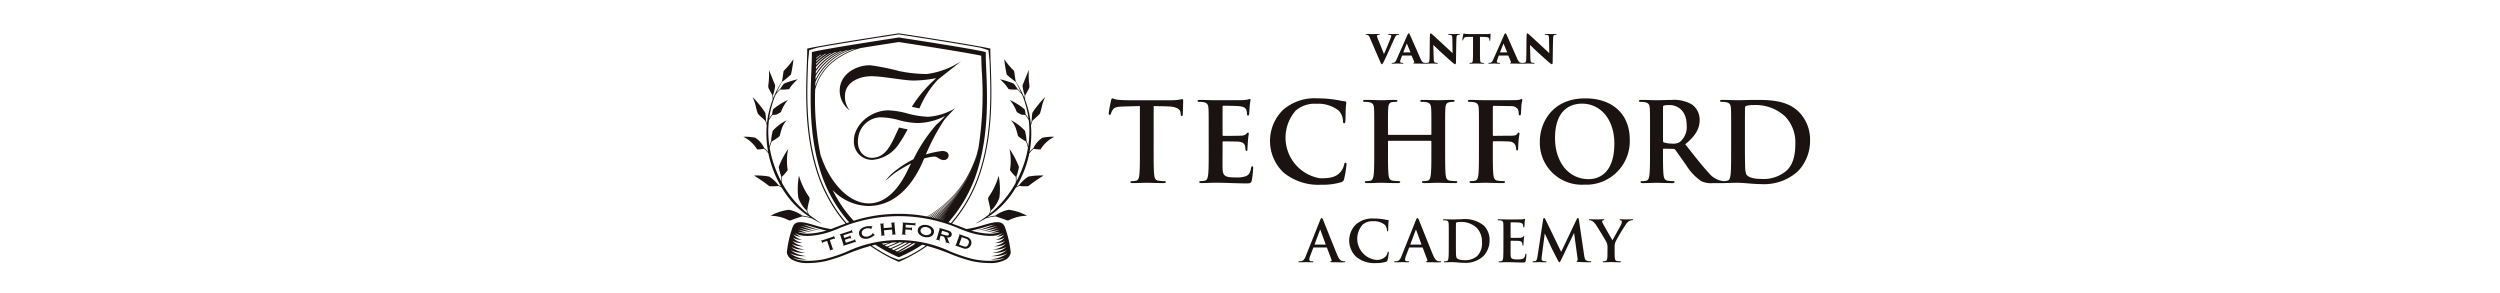 <svg xmlns="http://www.w3.org/2000/svg" xmlns:xlink="http://www.w3.org/1999/xlink" width="375" height="44" viewBox="0 0 375 44"><defs><clipPath id="a"><rect width="375" height="44" transform="translate(864 8038)" fill="#fff" opacity="0.8"/></clipPath></defs><g transform="translate(-864 -8038)" clip-path="url(#a)"><g transform="translate(975.51 8043)"><path d="M383.886,214.073c-.148.294-.309.581-.475.866.045-.028.091-.056.137-.081.085-.046.174-.084.263-.121a5.078,5.078,0,0,1,1.393-1.292,10.135,10.135,0,0,1,2.283-.158,24.448,24.448,0,0,0-2.3,1.587,5.792,5.792,0,0,1-1.358-.028c-.079.03-.159.06-.236.1a2.309,2.309,0,0,0-.281.164,14.863,14.863,0,0,1-1.124,1.628,12.731,12.731,0,0,1-2.258,2.2c-.294.225-.6.431-.911.63a6.265,6.265,0,0,1,.651-.171q.247-.052.5-.091l.086-.013a4.784,4.784,0,0,1,2-.869,7.684,7.684,0,0,1,2.741.9,6.017,6.017,0,0,0-2.654.636c-.223.086-.272.1-.458.016s-.99-.362-1.622-.56l-.075.009q-.247.031-.493.075a6.378,6.378,0,0,0-.907.225c-.053.033-.1.067-.157.1-.227.131-.461.251-.69.376s-.472.226-.709.335l.663-.413c.215-.147.433-.287.643-.439q.358-.253.7-.522a3.3,3.3,0,0,0,.222-.5c.018-.052.031-.105.048-.158a15.45,15.45,0,0,0-.342-1.608.571.571,0,0,1,.093-.434,10.422,10.422,0,0,0,1.485-3.149,10.965,10.965,0,0,1,.111,3.267,4.8,4.8,0,0,1-1.265,1.973c-.016.046-.029.094-.046.139-.046.117-.1.233-.155.346.125-.1.252-.2.373-.3A15.443,15.443,0,0,0,381.9,216.5a14.821,14.821,0,0,0,1.405-2.141,4.723,4.723,0,0,0,0-.893,6.2,6.2,0,0,1-.869-.994,8.548,8.548,0,0,0-.073-3.176,12.751,12.751,0,0,1,1.418,2.69,7.8,7.8,0,0,1-.378,1.447,5.2,5.2,0,0,1-.007.761,18.133,18.133,0,0,0,1.3-3.164,15.841,15.841,0,0,0,.442-1.9,5.293,5.293,0,0,0-.3-.961,5.887,5.887,0,0,1-1.208-.818c-.017-.139-.213-.837-.3-1.1a3.618,3.618,0,0,0-.748-1.264,7.386,7.386,0,0,1,2.092,1.573,7.325,7.325,0,0,1,.25,1.526,5.314,5.314,0,0,1,.25.819,14.434,14.434,0,0,0,.081-3.9,3.487,3.487,0,0,0-.552-.818,3.4,3.4,0,0,1-.517-.031,3.946,3.946,0,0,1-.729-.392,5.971,5.971,0,0,0-1.04-1.807,9.481,9.481,0,0,1,2.218,1.4,3.838,3.838,0,0,1,.141.732,3.779,3.779,0,0,1,.448.674,14.468,14.468,0,0,0-.689-2.864q-.132-.374-.285-.74a5.632,5.632,0,0,0-.709-.78,5.483,5.483,0,0,1-1.317-.055,6.269,6.269,0,0,0-1.293-1.479,12.5,12.5,0,0,1,2.067.659,7.727,7.727,0,0,1,.565.78,6.109,6.109,0,0,1,.551.567,17.58,17.58,0,0,0-.818-1.616,12.914,12.914,0,0,1-1.347-1.1,19.775,19.775,0,0,1-.373-2.3,11.526,11.526,0,0,0,1.448,1.732c.1.215.157,1.191.306,1.658a14.054,14.054,0,0,1,1.29,2.474c0-.163.017-.333.028-.451a6.743,6.743,0,0,1-.319-1.311.78.78,0,0,1,.121-.5c.056-.13.807-2,.807-2a12.338,12.338,0,0,0,.1,2.385.838.838,0,0,1-.084.427c-.045.105-.408.754-.543,1a4.8,4.8,0,0,0-.024.674,14.151,14.151,0,0,1,.778,2.959c.032.223.057.447.079.671q.054-.247.129-.49a1.709,1.709,0,0,1,.006-.2,8.33,8.33,0,0,1,.1-.994,15.725,15.725,0,0,1,1.93-2.373,6.413,6.413,0,0,0-.483,1.318,10.127,10.127,0,0,1-.306,1.148c-.121.232-1.058,1-1.132,1.125-.01.018-.02.031-.029.044a6.211,6.211,0,0,0-.192.633,14.926,14.926,0,0,1-.213,4,3.041,3.041,0,0,1,.29-.344,2.571,2.571,0,0,1,.3-.257,3.683,3.683,0,0,1,1.351-1.549,7.613,7.613,0,0,1,1.773-.139,5.078,5.078,0,0,0-2.07,1.9,5.571,5.571,0,0,1-1.021-.1,2.48,2.48,0,0,0-.257.213,3.771,3.771,0,0,0-.406.48c-.08.393-.171.784-.282,1.17A16.223,16.223,0,0,1,383.886,214.073Zm-30.893,5.6q-.357-.253-.7-.522a3.3,3.3,0,0,1-.222-.5c-.018-.052-.031-.105-.047-.158a15.281,15.281,0,0,1,.342-1.608.572.572,0,0,0-.093-.434,10.428,10.428,0,0,1-1.485-3.149,10.986,10.986,0,0,0-.111,3.267,4.811,4.811,0,0,0,1.265,1.973c.016.046.029.094.047.139.046.117.1.233.155.346-.125-.1-.252-.2-.373-.3a15.427,15.427,0,0,1-2.138-2.222,14.8,14.8,0,0,1-1.406-2.141,4.723,4.723,0,0,1,0-.893,6.2,6.2,0,0,0,.87-.994,8.548,8.548,0,0,1,.073-3.176,12.736,12.736,0,0,0-1.418,2.69,7.781,7.781,0,0,0,.378,1.447,5.165,5.165,0,0,0,.007.761,18.111,18.111,0,0,1-1.3-3.164,15.84,15.84,0,0,1-.441-1.9,5.24,5.24,0,0,1,.3-.961,5.882,5.882,0,0,0,1.208-.818c.017-.139.213-.837.3-1.1a3.614,3.614,0,0,1,.748-1.264,7.384,7.384,0,0,0-2.092,1.573,7.321,7.321,0,0,0-.25,1.526,5.31,5.31,0,0,0-.25.819,14.437,14.437,0,0,1-.081-3.9,3.5,3.5,0,0,1,.552-.818,3.4,3.4,0,0,0,.517-.031,3.956,3.956,0,0,0,.729-.392,5.971,5.971,0,0,1,1.04-1.807,9.491,9.491,0,0,0-2.218,1.4,3.865,3.865,0,0,0-.141.732,3.826,3.826,0,0,0-.448.674A14.49,14.49,0,0,1,347,201.9q.132-.374.285-.74a5.61,5.61,0,0,1,.709-.78,5.482,5.482,0,0,0,1.317-.055,6.275,6.275,0,0,1,1.293-1.479,12.488,12.488,0,0,0-2.066.659,7.726,7.726,0,0,0-.565.78,6.044,6.044,0,0,0-.551.567,17.611,17.611,0,0,1,.818-1.616,12.962,12.962,0,0,0,1.347-1.1,19.875,19.875,0,0,0,.373-2.3,11.549,11.549,0,0,1-1.448,1.732c-.1.215-.157,1.191-.306,1.658a14.068,14.068,0,0,0-1.29,2.474c0-.163-.017-.332-.028-.451a6.756,6.756,0,0,0,.319-1.311.779.779,0,0,0-.121-.5c-.056-.13-.807-2-.807-2a12.336,12.336,0,0,1-.1,2.385.841.841,0,0,0,.083.427c.045.105.408.755.543,1a4.84,4.84,0,0,1,.024.673,14.136,14.136,0,0,0-.778,2.959c-.032.223-.057.447-.079.671-.036-.165-.079-.328-.129-.49a1.788,1.788,0,0,0-.007-.2,8.205,8.205,0,0,0-.1-.994,15.71,15.71,0,0,0-1.93-2.373,6.413,6.413,0,0,1,.483,1.318,10.121,10.121,0,0,0,.307,1.148c.121.232,1.058,1,1.132,1.125a.457.457,0,0,0,.029.044,6.274,6.274,0,0,1,.192.633,14.913,14.913,0,0,0,.213,4,3.073,3.073,0,0,0-.29-.344,2.6,2.6,0,0,0-.3-.257,3.683,3.683,0,0,0-1.351-1.549,7.615,7.615,0,0,0-1.773-.139,5.081,5.081,0,0,1,2.07,1.9,5.573,5.573,0,0,0,1.021-.1,2.47,2.47,0,0,1,.256.213,3.774,3.774,0,0,1,.406.48c.08.393.17.784.282,1.17a16.229,16.229,0,0,0,1.153,2.937c.148.294.309.581.475.866-.045-.028-.091-.056-.137-.081-.085-.046-.174-.084-.263-.121a5.082,5.082,0,0,0-1.393-1.292,10.135,10.135,0,0,0-2.283-.158,24.489,24.489,0,0,1,2.3,1.587,5.79,5.79,0,0,0,1.358-.028c.08.03.159.06.236.1a2.292,2.292,0,0,1,.281.164,14.855,14.855,0,0,0,1.124,1.628,12.741,12.741,0,0,0,2.258,2.2c.293.225.6.431.911.63a6.286,6.286,0,0,0-.651-.171q-.247-.052-.5-.091l-.086-.013a4.783,4.783,0,0,0-2-.869,7.684,7.684,0,0,0-2.741.9,6.015,6.015,0,0,1,2.654.636c.223.086.272.1.458.016s.99-.362,1.622-.56l.075.009q.248.031.493.075a6.374,6.374,0,0,1,.907.225c.053.033.1.067.157.1.227.131.461.251.69.376s.472.226.709.335l-.664-.413C353.421,219.968,353.2,219.827,352.993,219.675Zm14.72-16.7c.366.084.749.169,1.145.24a14.449,14.449,0,0,1,2.721-4.259c.149-.149,3.518-2.792,3.518-2.792s-.878.532-1.72.928a12,12,0,0,1-3.438.97,21.3,21.3,0,0,1-4.061-.425,34.3,34.3,0,0,0-4.43-.891c-2.115,0-4.554,1.33-4.554,3.836a3.715,3.715,0,0,0,1.522,2.958,3.209,3.209,0,0,1-.73-2.166c0-2.161,2.251-2.982,3.972-2.982,1.633,0,4.595.6,6.227.65a18.52,18.52,0,0,0,3.5-.362A19.109,19.109,0,0,0,367.712,202.979Zm14.839,21.842a.165.165,0,0,1,0,.05,1.53,1.53,0,0,1-.714,1.013,4.781,4.781,0,0,1-2.5.539,12.409,12.409,0,0,1-2.661-.306,24.127,24.127,0,0,1-3.267-1.1,30.256,30.256,0,0,0-3.385-1.161,23.622,23.622,0,0,1-4.216,2.365l-.047.019-.047-.019a23.625,23.625,0,0,1-4.216-2.365,30.283,30.283,0,0,0-3.385,1.161,24.133,24.133,0,0,1-3.267,1.1,12.411,12.411,0,0,1-2.661.306,4.78,4.78,0,0,1-2.5-.539,1.53,1.53,0,0,1-.714-1.013.177.177,0,0,1,0-.05,15.871,15.871,0,0,1,.876-3.823.156.156,0,0,1,.019-.033c.417-1.048,1.714-.671,3.213-.232a16.6,16.6,0,0,0,2.5.589l.012,0c.239-.089.486-.184.74-.282.455-.175.934-.359,1.44-.54a22.379,22.379,0,0,1-4.513-8.439c-1.648-5.58-1.437-11.411-1.3-15.269.034-.95.064-1.77.064-2.469v-.067l.065-.015c2.249-.534,13.53-2.256,13.644-2.273l.026,0h0l.026,0c.113.017,11.395,1.739,13.644,2.273l.065.015v.067c0,.7.03,1.519.064,2.469.139,3.858.35,9.689-1.3,15.269a22.375,22.375,0,0,1-4.513,8.439c.506.182.984.365,1.44.54.255.1.5.193.74.282l.012,0a16.621,16.621,0,0,0,2.5-.589c1.5-.44,2.795-.816,3.213.231a.154.154,0,0,1,.019.034A15.869,15.869,0,0,1,382.552,224.821Zm-5.932-3.272c1.592.475,3.474.662,4.3.19l-.413.066a5.377,5.377,0,0,1-.99.059,5.271,5.271,0,0,0,.938-.263l.455-.178h0l-.091.019-.659.138a7.383,7.383,0,0,1-1.338.173,7.307,7.307,0,0,0,1.281-.376l.626-.238.023-.009-.108.025-.831.2c-.278.064-.556.125-.836.178a5.829,5.829,0,0,1-.847.111,5.792,5.792,0,0,0,.821-.213c.269-.087.536-.182.8-.278l.8-.3.041-.015-.125.031-1,.253c-.335.083-.67.164-1.007.238a7.442,7.442,0,0,1-1.021.169,7.368,7.368,0,0,0,.993-.27c.326-.107.65-.222.974-.338l.716-.261a13.326,13.326,0,0,0-1.581.4C377.946,221.23,377.294,221.416,376.619,221.549Zm-18.667-1.117c.12-.042.239-.085.362-.127a21.128,21.128,0,0,1-4.516-8.354c-1.535-5.315-1.3-10.837-1.149-14.49.04-.938.074-1.749.074-2.418v-.266l.259-.061c2.141-.508,12.285-2.052,12.716-2.118l.065-.009.065.009c.431.066,10.575,1.609,12.716,2.118l.259.061v.266c0,.669.034,1.479.074,2.418.154,3.653.385,9.175-1.149,14.49a21.127,21.127,0,0,1-4.516,8.354l.362.127a22.165,22.165,0,0,0,4.531-8.424c1.64-5.554,1.43-11.368,1.291-15.216-.008-.222-.016-.436-.023-.644l-.166-1.665-1.18-.36c-3.738-.693-12.161-1.979-12.248-1.993l-.014,0h0l-.014,0c-.087.014-8.51,1.3-12.248,1.993l-1.18.36-.166,1.665c-.007.208-.015.422-.023.644-.139,3.847-.349,9.662,1.291,15.216A22.169,22.169,0,0,0,357.953,220.432Zm14.955-1.223c-.235.257-.482.512-.734.765l.033.01C372.449,219.725,372.686,219.466,372.908,219.209Zm-.505.834.017.005c.119-.135.238-.27.352-.4C372.654,219.776,372.527,219.91,372.4,220.043Zm.385-.952c-.264.277-.545.549-.831.82l.032.009C372.264,219.646,372.533,219.37,372.787,219.091Zm.511-.784q-.723.785-1.565,1.541l.053.015C372.326,219.352,372.833,218.833,373.3,218.307Zm-.058-8a.707.707,0,0,1-.711.669c-.669,0-.922-.528-1.471-.528a7.994,7.994,0,0,0-1.5.287c-.031.072-.061.143-.091.216-1.628,3.913-4.383,6.936-8.339,6.91a7.611,7.611,0,0,1-5.289-2.388,19.015,19.015,0,0,0,3.15,4.607,22.036,22.036,0,0,1,6.773-1.038,22.272,22.272,0,0,1,4.277.4,18.43,18.43,0,0,0,2.352-1.689A15.917,15.917,0,0,0,377.7,209.2a51.4,51.4,0,0,0,.5-11.711c-.035-.824-.065-1.551-.073-2.176-2.589-.556-12.266-2.034-12.368-2.049-.053.008-2.771.423-5.708.9a11.246,11.246,0,0,0-4.372,2.264,7.8,7.8,0,0,0-2.46,3.96,41.268,41.268,0,0,0,.806,9.835,21.138,21.138,0,0,0,.825,2.026c1.937,3.8,4.44,5.22,6.4,5.22,3.873,0,5.77-4.919,6.18-5.663l.183-.332c-.1.046-.2.093-.3.141a22.064,22.064,0,0,0-2.122,1.281c-.334.226-1.315,1.083-1.466,1.219a7.726,7.726,0,0,1,1.229-1.316,17.168,17.168,0,0,1,2.867-1.889l.137-.064a23.45,23.45,0,0,1,3.45-5.2,14.34,14.34,0,0,0,1.314-1.3,9.234,9.234,0,0,1-4.108,1.067,11.847,11.847,0,0,1-2.689-.391,10.465,10.465,0,0,0-3.059-.463,3.5,3.5,0,0,0-3.137,2.729c-.459,2.03.623,3.4,2.091,3.341,1.708-.074,2.535-1.43,3.408-3.323.194-.424.383-.827.57-1.217.405.094.836.189,1.289.262a19.794,19.794,0,0,1-1.265,2.128,5.334,5.334,0,0,1-3.941,2.454,2.718,2.718,0,0,1-2.858-2.79c-.045-2.46,2.524-4.634,5.2-4.634a12.6,12.6,0,0,1,2.8.461,13.786,13.786,0,0,0,3.135.507,9.092,9.092,0,0,0,4.022-1.265c-.325.353-1.256,1.277-1.674,1.85a31.33,31.33,0,0,0-2.682,5.059,15.565,15.565,0,0,1,2.426-.517C372.621,209.6,373.24,209.717,373.24,210.311Zm-19.852-14.682c0,.046,0,.089,0,.136a8.068,8.068,0,0,1,.8-.608l-.182.035C353.785,195.332,353.58,195.477,353.388,195.629Zm.083-.331-.077.016c0,.014,0,.03,0,.044C353.42,195.337,353.444,195.317,353.471,195.3Zm-.094.747c0,.062,0,.124-.006.188a8.2,8.2,0,0,1,1.534-1.209l-.205.037A8.1,8.1,0,0,0,353.378,196.044Zm-.015.45c0,.077-.006.155-.009.234a8.336,8.336,0,0,1,2.3-1.838l-.174.03A8.627,8.627,0,0,0,353.362,196.494Zm-.02.512q-.008.177-.015.361a8.619,8.619,0,0,1,3.176-2.623l-.319.055A8.394,8.394,0,0,0,353.342,197.006Zm-.027.65c-.006.136-.011.272-.017.412a8.712,8.712,0,0,1,4.018-3.461l-.31.052A8.611,8.611,0,0,0,353.315,197.656Zm-.029.718c-.007.178-.014.356-.021.54a8.875,8.875,0,0,1,4.969-4.459l-.381.063A8.722,8.722,0,0,0,353.286,198.374Zm-.032.88q-.012.35-.021.711a7.918,7.918,0,0,1,2.381-3.62,10.954,10.954,0,0,1,3.705-2.067l-.494.081A8.888,8.888,0,0,0,353.254,199.254Zm16.869,20.212.194.04a18.866,18.866,0,0,0,2.185-1.649,16.67,16.67,0,0,0,4.431-6.1,15.185,15.185,0,0,0,.575-1.6q.033-.149.064-.3a14.967,14.967,0,0,1-.639,1.9,16.372,16.372,0,0,1-4.505,6.049A18.409,18.409,0,0,1,370.123,219.466Zm.3.061.145.03a17.3,17.3,0,0,0,6.186-7.2,16.88,16.88,0,0,1-4.2,5.555A18.867,18.867,0,0,1,370.42,219.527Zm.271.058.146.035a19.113,19.113,0,0,0,4.859-5.187A18.58,18.58,0,0,1,370.691,219.585Zm.279.066.123.029a20.147,20.147,0,0,0,3.91-4.048A19.5,19.5,0,0,1,370.97,219.652Zm.268.064.1.026a21.389,21.389,0,0,0,3.034-3.1A20.54,20.54,0,0,1,371.238,219.716Zm.251.066.078.021a22.707,22.707,0,0,0,2.252-2.3A21.7,21.7,0,0,1,371.489,219.783Zm-19.479,2.082a5.381,5.381,0,0,1-.99-.059l-.41-.066c.824.47,2.7.284,4.3-.191-.675-.132-1.327-.318-1.92-.492a13.4,13.4,0,0,0-1.588-.4l.723.263c.324.116.648.231.974.338a7.365,7.365,0,0,0,.993.27,7.442,7.442,0,0,1-1.021-.169c-.337-.073-.673-.155-1.007-.238l-1-.253-.125-.031.041.015.8.3c.266.1.533.191.8.278a5.793,5.793,0,0,0,.821.213,5.829,5.829,0,0,1-.847-.111c-.28-.053-.559-.115-.836-.178l-.831-.2-.108-.025.023.009.626.238a7.306,7.306,0,0,0,1.281.376,7.385,7.385,0,0,1-1.338-.173l-.659-.138-.091-.019h0l.455.178A5.267,5.267,0,0,0,352.01,221.864Zm17.8,1.935c-.176-.044-.353-.086-.535-.125a22.591,22.591,0,0,1-3.367,1.822l-.078.028-.07.028h0l-.07-.028-.078-.028a22.576,22.576,0,0,1-3.367-1.822c-.181.039-.359.081-.535.124a22.853,22.853,0,0,0,2.748,1.642c.687.3,1.3.5,1.3.5s.616-.2,1.3-.5A22.916,22.916,0,0,0,369.813,223.8Zm-2.131-.385q-.159-.018-.321-.033c-.694.413-1.419.807-2.184,1.171.108.051.215.1.325.154C366.266,224.3,366.989,223.867,367.682,223.414ZM365.7,224.8l.067.029.133-.059c.7-.314,1.358-.652,1.982-1.009.127-.089.249-.18.372-.27-.1-.015-.2-.03-.307-.043C367.23,223.919,366.485,224.374,365.7,224.8Zm1.4-1.438c-.137-.011-.277-.019-.418-.026-.649.341-1.322.667-2.032.966.115.058.234.114.351.17C365.736,224.123,366.431,223.749,367.1,223.359Zm-.7-.041c-.178-.006-.361-.009-.546-.01-.555.252-1.126.494-1.723.715.117.063.235.126.355.187C365.151,223.933,365.786,223.633,366.4,223.318Zm-.872-.008q-.4,0-.776.026c-.371.14-.747.275-1.136.4.119.068.238.137.359.2C364.511,223.745,365.025,223.532,365.527,223.31Zm-1.2.056c-.39.032-.764.077-1.126.132l.274.161C363.771,223.566,364.053,223.467,364.332,223.366Zm17.714,1.568q-.084.045-.168.085a3.906,3.906,0,0,1-.731.243,4.711,4.711,0,0,1-1.491.1,4.6,4.6,0,0,0,1.413-.342,3.612,3.612,0,0,0,.624-.334,1.994,1.994,0,0,0,.272-.221c-.043.024-.086.047-.129.069a3.393,3.393,0,0,1-.674.237,4.33,4.33,0,0,1-1.376.1,4.2,4.2,0,0,0,1.295-.344,3.066,3.066,0,0,0,.562-.324,1.9,1.9,0,0,0,.249-.218,2.963,2.963,0,0,1-.713.29,3.913,3.913,0,0,1-1.262.108,3.784,3.784,0,0,0,1.175-.345,2.376,2.376,0,0,0,.711-.513,2.614,2.614,0,0,1-.608.258,3.479,3.479,0,0,1-1.149.113,3.361,3.361,0,0,0,1.055-.347,2.168,2.168,0,0,0,.614-.483,2.294,2.294,0,0,1-.5.224,3.036,3.036,0,0,1-1.036.119,2.913,2.913,0,0,0,.933-.35,2,2,0,0,0,.526-.464,2.042,2.042,0,0,1-.406.2,2.565,2.565,0,0,1-.924.128,2.435,2.435,0,0,0,.809-.353,1.906,1.906,0,0,0,.439-.444,1.791,1.791,0,0,1-1.118.31,1.911,1.911,0,0,0,.68-.357,1.751,1.751,0,0,0,.215-.232,1.244,1.244,0,0,1-.149.123c-1.1.741-3.8.246-5.368-.342-.24-.09-.487-.185-.742-.283a23.011,23.011,0,0,0-18.615,0c-.255.1-.5.193-.742.283-1.569.588-4.272,1.084-5.369.342a1.278,1.278,0,0,1-.149-.123,1.747,1.747,0,0,0,.215.232,1.91,1.91,0,0,0,.681.357,1.791,1.791,0,0,1-1.118-.31,1.906,1.906,0,0,0,.439.444,2.436,2.436,0,0,0,.809.353,2.564,2.564,0,0,1-.924-.128,2.039,2.039,0,0,1-.406-.2,2,2,0,0,0,.526.464,2.914,2.914,0,0,0,.933.35,3.036,3.036,0,0,1-1.036-.119,2.3,2.3,0,0,1-.5-.224,2.168,2.168,0,0,0,.614.483,3.361,3.361,0,0,0,1.055.347,3.479,3.479,0,0,1-1.149-.113,2.622,2.622,0,0,1-.608-.258,2.382,2.382,0,0,0,.711.513,3.785,3.785,0,0,0,1.175.345,3.913,3.913,0,0,1-1.262-.108,2.957,2.957,0,0,1-.713-.29,1.9,1.9,0,0,0,.248.218,3.077,3.077,0,0,0,.562.324,4.2,4.2,0,0,0,1.295.344,4.33,4.33,0,0,1-1.376-.1,3.392,3.392,0,0,1-.674-.237c-.043-.021-.086-.045-.129-.069a1.994,1.994,0,0,0,.272.221,3.612,3.612,0,0,0,.624.334,4.6,4.6,0,0,0,1.413.342,4.711,4.711,0,0,1-1.491-.1,3.906,3.906,0,0,1-.731-.243q-.085-.04-.168-.085a2.044,2.044,0,0,0,.3.231,4.1,4.1,0,0,0,.684.345,4.978,4.978,0,0,0,1.532.342,5.106,5.106,0,0,1-1.606-.1,4.738,4.738,0,0,1-.525-.154l0,0c1.113.72,3.539.506,4.9.187a23.941,23.941,0,0,0,3.222-1.087,18.294,18.294,0,0,1,15.542,0,23.927,23.927,0,0,0,3.222,1.087c1.358.32,3.784.533,4.9-.187l0,0a4.742,4.742,0,0,1-.525.154,5.106,5.106,0,0,1-1.606.1,4.978,4.978,0,0,0,1.532-.342,4.112,4.112,0,0,0,.685-.345A2.054,2.054,0,0,0,382.046,224.935Zm-26.623-1.976.594-.2a.086.086,0,0,1,.12.047l.065-.021-.151-.454-.065.022c.02.058-.024.094-.068.109l-1.6.531a.086.086,0,0,1-.119-.047l-.065.021.151.454.065-.022a.086.086,0,0,1,.068-.109l.594-.2.429,1.29a.063.063,0,0,1-.045.08l.019.058.554-.184-.02-.058c-.047.015-.086.007-.1-.032Zm3.283-1.522-.065.021c.015.045-.011.09-.111.123l-1.643.539.019.059a.062.062,0,0,1,.084.037l.484,1.473a.062.062,0,0,1-.045.08l.019.059,1.679-.551c.072-.024.125-.034.146.031l.065-.021-.149-.454-.065.021c.017.052-.023.1-.1.125l-1.2.395-.147-.448.706-.232c.094-.031.158-.03.19.067l.065-.021-.166-.506-.065.021c.032.1-.021.129-.115.16l-.706.232-.132-.4,1.167-.383c.1-.033.146-.019.16.027l.065-.021Zm3.123.469-.045.039a.08.08,0,0,1,.024.037c.029.123-.361.367-.671.441-.417.1-.826-.031-.917-.413s.215-.683.632-.783c.244-.058.65-.036.7.059a.219.219,0,0,1,.018.041l.042.015.192-.471-.065-.026c-.008.016-.019.05-.042.056s-.121-.017-.281-.021a2.465,2.465,0,0,0-.629.062c-.623.148-1.107.587-.967,1.175s.77.761,1.394.612a2.666,2.666,0,0,0,.882-.487c.015,0,.027,0,.041-.006l.023-.034Zm1.68-.731-.051-.578a.063.063,0,0,1,.063-.067l-.005-.061-.571.051.005.061a.064.064,0,0,1,.077.055l.136,1.543c0,.041-.029.064-.067.067l.005.061.57-.051-.005-.061a.063.063,0,0,1-.073-.055l-.056-.639,1.217-.108.056.639c0,.041-.029.064-.078.069l.005.061.582-.052-.005-.061a.062.062,0,0,1-.073-.055l-.136-1.543a.063.063,0,0,1,.063-.067l-.006-.061-.582.052.005.061c.049,0,.085.013.089.054l.051.578Zm4.757-.807-.068,0c0,.048-.043.079-.149.073l-1.756-.109,0,.061c.064,0,.1.027.094.068l-.1,1.547c0,.041-.038.059-.1.055l0,.061.643.04,0-.061c-.064,0-.112-.028-.11-.068l.041-.661.742.046c.1.006.158.03.151.133l.068,0,.031-.491-.068,0c0,.061-.065.071-.163.065l-.742-.046.026-.423,1.226.076c.106.007.142.036.139.084l.068,0Zm1.73.347c-.544-.1-1.259.063-1.374.677s.491,1.025,1.035,1.128,1.259-.063,1.374-.677S370.541,220.816,370,220.714Zm-.058.309c.38.071.754.363.683.742s-.526.516-.906.445-.754-.363-.683-.742S369.558,220.952,369.939,221.023Zm1.87.166c.072.022.1.051.088.091l-.444,1.485c-.012.04-.05.049-.123.028l-.017.059.629.188.018-.059c-.083-.025-.1-.052-.091-.091l.174-.582.52.156.247.63c.023.057.037.089.03.112s-.047.025-.091.012l-.018.059.68.2.018-.059a.15.15,0,0,1-.11-.083l-.3-.766c.336.043.583-.043.668-.328.112-.373-.152-.6-.618-.741l-1.243-.372Zm.453.378.629.188c.349.1.419.24.378.377s-.174.212-.523.107l-.629-.188Zm2.542.566c.05.018.075.049.061.088l-.527,1.458c-.014.039-.053.046-.1.029l-.021.058,1.184.427a.9.9,0,1,0,.61-1.69l-1.184-.427Zm.41.395.553.2c.449.162.62.362.458.808s-.419.491-.869.329l-.553-.2Z" transform="translate(-342.451 -191.958)" fill="#1a1311"/><path d="M333.579,321.091c-.165-.365-.23-.419-.43-.459a.6.6,0,0,0-.135-.018c-.065-.012-.095-.035-.095-.064s.047-.053.124-.053c.318,0,.66.018.9.018.206,0,.524-.018.984-.018.089,0,.135.023.135.059s-.035.059-.088.059a1.04,1.04,0,0,0-.159.018c-.153.023-.177.089-.177.147a1.469,1.469,0,0,0,.136.448c.277.719.648,1.6.913,2.286.242-.542.854-1.986,1.049-2.539a.519.519,0,0,0,.047-.195c0-.076-.036-.118-.142-.135a1.669,1.669,0,0,0-.236-.03c-.077-.006-.106-.024-.106-.059s.029-.059.13-.059c.389,0,.678.018.766.018s.471-.018.654-.018c.089,0,.13.018.13.059s-.03.059-.106.059a.652.652,0,0,0-.259.053c-.124.059-.206.183-.371.53-.236.507-.448.984-.784,1.733-.377.837-.631,1.373-.783,1.679-.171.348-.23.424-.307.424s-.13-.083-.242-.354Zm4.867,2.64c-.029,0-.042.012-.053.041l-.183.484a1.323,1.323,0,0,0-.094.377c0,.111.053.165.177.177.065.012.159.018.206.023.089,0,.106.03.106.059,0,.047-.047.059-.123.059-.265,0-.466-.018-.778-.018-.065,0-.454.018-.749.018-.082,0-.118-.024-.118-.059s.041-.059.112-.059a1.585,1.585,0,0,0,.189-.023c.206-.041.324-.224.448-.507l1.573-3.559c.112-.254.177-.342.241-.342s.112.082.212.295c.153.33,1.143,2.587,1.543,3.482.2.459.33.6.536.631a1.1,1.1,0,0,0,.189.023c.076,0,.112.024.112.059s-.041.059-.153.059c-.577,0-1.249-.012-1.626-.018-.094,0-.13-.018-.13-.053s.03-.059.083-.071.088-.053.071-.106l-.395-.937a.049.049,0,0,0-.047-.035Zm1.178-.471c.035,0,.035-.018.029-.03l-.519-1.261c-.017-.042-.03-.03-.041,0l-.5,1.261c-.006.018.006.03.024.03Zm2.957-2.569c.006-.176.03-.283.1-.283.047,0,.076.018.23.142.247.206.554.5,1.9,1.738.6.554,1.007.949,1.166,1.09l-.035-2.209c-.012-.33-.041-.483-.277-.525a1.887,1.887,0,0,0-.259-.03c-.076,0-.106-.029-.106-.059s.053-.059.118-.059c.236,0,.618.018.854.018.13,0,.424-.018.672-.018.089,0,.13.018.13.053s-.029.064-.1.064a.681.681,0,0,0-.147.018c-.195.023-.254.124-.271.489-.047,1.184-.047,2.362-.07,3.547,0,.3-.042.365-.118.365-.094,0-.277-.142-.66-.478-.4-.353-.919-.819-1.273-1.143-.33-.3-.919-.854-1.349-1.272l.059,2.009c.012.424.035.583.2.643a1.565,1.565,0,0,0,.312.041c.089.006.118.024.118.059s-.047.059-.141.059c-.206,0-.395-.012-.76-.018-.136,0-.572.018-.8.018-.082,0-.13-.012-.13-.059s.03-.059.112-.059c.053-.005.129-.005.195-.017.229-.035.259-.182.277-.731C342.557,322.871,342.546,321.451,342.581,320.691Zm7.506,2.551c0,.46,0,1.008.03,1.255.012.153.053.277.229.306.076.012.148.017.254.029s.118.024.118.065-.029.053-.135.053c-.4,0-.972-.018-1.067-.018s-.672.018-.866.018c-.094,0-.136-.012-.136-.059s.047-.059.118-.059.124-.012.189-.023c.129-.024.171-.153.188-.324.024-.247.035-.672.035-1.243v-2.31c-.229,0-.595-.005-.89.012-.33.018-.46.094-.536.3a1.286,1.286,0,0,0-.053.136c-.012.047-.029.094-.071.094s-.053-.047-.047-.118c.023-.241.089-.56.13-.784.012-.089.029-.147.064-.147a1.676,1.676,0,0,1,.2.047,4.528,4.528,0,0,0,.654.042h2.563a2.443,2.443,0,0,0,.371-.024,1.541,1.541,0,0,1,.183-.035c.053,0,.059.035.059.182,0,.083-.035.631-.041.778-.006.083-.024.118-.059.118s-.059-.035-.064-.106a1.134,1.134,0,0,0-.012-.118c-.023-.183-.112-.324-.46-.348-.194-.018-.5-.03-.949-.03Zm2.863.489c-.03,0-.041.012-.053.041l-.182.484a1.312,1.312,0,0,0-.094.377c0,.111.053.165.177.177.065.012.159.018.206.023.088,0,.106.03.106.059,0,.047-.047.059-.124.059-.265,0-.466-.018-.778-.018-.065,0-.454.018-.748.018-.083,0-.118-.024-.118-.059s.041-.059.112-.059a1.577,1.577,0,0,0,.188-.023c.207-.041.324-.224.448-.507l1.573-3.559c.112-.254.177-.342.242-.342s.112.082.212.295c.153.33,1.143,2.587,1.544,3.482.2.459.33.6.536.631a1.1,1.1,0,0,0,.189.023c.076,0,.112.024.112.059s-.042.059-.153.059c-.577,0-1.249-.012-1.626-.018-.094,0-.13-.018-.13-.053s.03-.059.083-.071.088-.053.07-.106l-.394-.937a.049.049,0,0,0-.047-.035Zm1.178-.471c.035,0,.035-.018.03-.03l-.518-1.261c-.018-.042-.029-.03-.042,0l-.5,1.261c-.006.018.006.03.024.03Zm2.957-2.569c.006-.176.029-.283.1-.283.047,0,.076.018.23.142.247.206.554.5,1.9,1.738.6.554,1.008.949,1.167,1.09l-.035-2.209c-.012-.33-.041-.483-.277-.525a1.894,1.894,0,0,0-.259-.03c-.077,0-.106-.029-.106-.059s.053-.059.118-.059c.236,0,.619.018.855.018.13,0,.424-.018.672-.018.088,0,.13.018.13.053s-.03.064-.1.064a.683.683,0,0,0-.148.018c-.194.023-.254.124-.271.489-.047,1.184-.047,2.362-.071,3.547,0,.3-.041.365-.118.365-.094,0-.277-.142-.66-.478-.4-.353-.919-.819-1.273-1.143-.33-.3-.919-.854-1.349-1.272l.059,2.009c.012.424.035.583.2.643a1.565,1.565,0,0,0,.313.041c.089.006.118.024.118.059s-.047.059-.142.059c-.206,0-.394-.012-.76-.018-.136,0-.572.018-.8.018-.083,0-.13-.012-.13-.059s.029-.059.112-.059c.053-.005.13-.005.195-.017.23-.035.259-.182.277-.731C357.062,322.871,357.05,321.451,357.086,320.691Zm-55.948,17.388c0,1.519,0,2.823.083,3.533.049.463.149.826.644.892a6.913,6.913,0,0,0,.842.066c.182,0,.264.049.264.132,0,.116-.132.165-.314.165-1.09,0-2.13-.049-2.592-.049-.38,0-1.42.049-2.08.049-.215,0-.33-.049-.33-.165,0-.082.066-.132.264-.132a2.686,2.686,0,0,0,.595-.066c.33-.066.429-.429.478-.908.083-.693.083-2,.083-3.517V331.31c-.628.016-1.651.049-2.46.066-.958.033-1.354.116-1.6.479a1.95,1.95,0,0,0-.281.577c-.033.133-.083.2-.182.2-.116,0-.149-.082-.149-.264,0-.264.314-1.767.347-1.9.05-.214.1-.313.2-.313a3.879,3.879,0,0,0,.71.2c.479.049,1.106.082,1.651.082h6.538a7.943,7.943,0,0,0,1.139-.082,3.918,3.918,0,0,1,.446-.083c.115,0,.132.1.132.347,0,.347-.049,1.486-.049,1.915-.017.165-.049.264-.149.264-.132,0-.165-.082-.181-.33,0-.049-.017-.132-.017-.182-.033-.429-.479-.892-1.948-.924-.429-.017-1.106-.033-2.08-.049Zm8.257-2.905c0-2.509,0-2.972-.033-3.5-.033-.561-.165-.825-.71-.941a3.376,3.376,0,0,0-.644-.05c-.182,0-.281-.033-.281-.148s.115-.148.363-.148c.759,0,1.519.049,2.378.049.528,0,3.814,0,4.127-.017a6.343,6.343,0,0,0,.71-.1,1.573,1.573,0,0,1,.264-.066c.082,0,.1.066.1.149a10.513,10.513,0,0,0-.132,1.073c-.016.165-.049.892-.082,1.09-.017.082-.049.181-.165.181s-.148-.1-.148-.3a1.642,1.642,0,0,0-.1-.528c-.116-.3-.281-.5-1.106-.595-.281-.033-2.014-.066-2.345-.066-.082,0-.115.049-.115.165V335.6c0,.116.016.182.115.182.363,0,2.262,0,2.642-.033a1.151,1.151,0,0,0,.793-.248c.116-.132.182-.214.264-.214.066,0,.116.033.116.132s-.066.363-.132,1.205c-.017.33-.066.991-.066,1.106,0,.132,0,.314-.149.314-.116,0-.148-.182-.148-.264a3,3,0,0,0-.066-.479c-.083-.33-.314-.578-.924-.644-.314-.033-1.948-.049-2.344-.049-.083,0-.1.066-.1.165v1.3c0,.562-.017,2.08,0,2.559.033,1.139.3,1.387,1.981,1.387a4.186,4.186,0,0,0,1.552-.2c.429-.2.627-.545.743-1.222.033-.182.066-.248.181-.248.132,0,.132.132.132.3a12.985,12.985,0,0,1-.214,1.833c-.116.429-.264.429-.892.429-1.469,0-2.922-.1-4.573-.1-.66,0-1.337.049-2.08.049-.215,0-.33-.049-.33-.165,0-.082.066-.132.264-.132a2.687,2.687,0,0,0,.595-.066c.33-.066.412-.429.478-.908.083-.693.083-2,.083-3.517ZM320.64,341.3a6.539,6.539,0,0,1-.116-9.394,7.2,7.2,0,0,1,5.217-1.75,16.35,16.35,0,0,1,2.394.165c.627.083,1.205.232,1.7.281.182.016.2.1.2.2,0,.132-.05.33-.083.908-.033.545-.017,1.453-.049,1.783-.017.248-.049.4-.2.4-.132,0-.165-.149-.165-.38a2.358,2.358,0,0,0-.644-1.519,4.925,4.925,0,0,0-3.352-1.023,4.306,4.306,0,0,0-3.1,1.023,6.171,6.171,0,0,0,3.682,10.153c1.469,0,2.361-.165,3.021-.924a2.755,2.755,0,0,0,.561-1.09c.049-.264.083-.33.215-.33.116,0,.148.116.148.248a15.62,15.62,0,0,1-.363,2.2.583.583,0,0,1-.429.479,9.567,9.567,0,0,1-2.972.38A8.254,8.254,0,0,1,320.64,341.3Zm22.059-5.663c.049,0,.1-.033.1-.116v-.347c0-2.509,0-2.972-.033-3.5-.033-.561-.165-.825-.71-.941a3.364,3.364,0,0,0-.643-.05c-.182,0-.281-.033-.281-.148s.116-.148.347-.148c.892,0,1.932.049,2.378.049.4,0,1.437-.049,2.08-.049.232,0,.347.033.347.148s-.1.148-.3.148a2.911,2.911,0,0,0-.479.05c-.446.083-.578.363-.611.941-.033.529-.033.991-.033,3.5v2.905c0,1.519,0,2.823.082,3.533.049.463.149.826.644.892a6.92,6.92,0,0,0,.842.066c.182,0,.264.049.264.132,0,.116-.132.165-.33.165-1.073,0-2.113-.049-2.575-.049-.379,0-1.42.049-2.064.049-.231,0-.347-.049-.347-.165,0-.082.066-.132.264-.132a2.678,2.678,0,0,0,.594-.066c.33-.066.413-.429.479-.908.083-.693.083-2,.083-3.517v-1.453a.1.1,0,0,0-.1-.1h-6.307a.087.087,0,0,0-.1.1v1.453c0,1.519,0,2.823.082,3.533.05.463.149.826.644.892a6.915,6.915,0,0,0,.842.066c.182,0,.264.049.264.132,0,.116-.132.165-.33.165-1.073,0-2.113-.049-2.575-.049-.379,0-1.42.049-2.08.049-.215,0-.33-.049-.33-.165,0-.082.066-.132.264-.132a2.686,2.686,0,0,0,.594-.066c.33-.066.412-.429.479-.908.082-.693.082-2,.082-3.517v-2.905c0-2.509,0-2.972-.033-3.5-.033-.561-.165-.825-.71-.941a3.372,3.372,0,0,0-.644-.05c-.182,0-.281-.033-.281-.148s.115-.148.347-.148c.891,0,1.932.049,2.377.049.4,0,1.436-.049,2.08-.049.231,0,.347.033.347.148s-.149.148-.3.148a4.517,4.517,0,0,0-.479.034c-.446.066-.578.379-.611.957-.033.529-.033.991-.033,3.5v.347c0,.082.049.116.1.116Zm7.234-.462c0-2.509,0-2.972-.033-3.5-.033-.561-.165-.825-.71-.941a3.372,3.372,0,0,0-.644-.05c-.165,0-.281-.033-.281-.132,0-.132.132-.165.379-.165.759,0,1.519.049,2.378.049.627,0,3.979,0,4.359-.017a3.172,3.172,0,0,0,.677-.066,1.033,1.033,0,0,1,.264-.1.134.134,0,0,1,.116.149c0,.115-.083.314-.132.743-.017.165-.049,1.139-.083,1.337-.017.132-.049.231-.165.231s-.148-.083-.165-.264a1.617,1.617,0,0,0-.1-.627,1.191,1.191,0,0,0-1.089-.5c-.578-.016-2.047-.033-2.543-.049-.1,0-.148.049-.148.232v4.127c0,.1.017.149.116.149.446,0,1.519-.017,2.113-.017.958,0,1.222,0,1.453-.314.083-.1.116-.165.215-.165.066,0,.1.05.1.149s-.083.511-.132,1.023c-.033.33-.066,1.09-.066,1.205,0,.149,0,.314-.165.314-.1,0-.132-.116-.132-.231a1.817,1.817,0,0,0-.1-.512.971.971,0,0,0-.842-.594c-.413-.049-2.163-.049-2.443-.049-.083,0-.116.033-.116.149v1.337c0,1.585,0,2.823.082,3.517.05.479.149.842.644.908a6.9,6.9,0,0,0,.825.066c.214,0,.281.049.281.132,0,.116-.116.165-.363.165-1.04,0-2.08-.049-2.509-.049s-1.47.049-2.1.049c-.231,0-.347-.033-.347-.165,0-.082.066-.132.248-.132a2.68,2.68,0,0,0,.594-.066c.33-.066.413-.429.479-.908.082-.693.082-1.931.082-3.517Zm9.132,1.453c0-2.823,1.866-6.471,6.819-6.471,4.111,0,6.67,2.394,6.67,6.174a6.527,6.527,0,0,1-6.835,6.769A6.288,6.288,0,0,1,359.065,336.626Zm11.177.314c0-3.7-2.13-5.993-4.837-5.993-1.9,0-4.061,1.057-4.061,5.168,0,3.434,1.9,6.158,5.069,6.158C367.567,342.273,370.242,341.712,370.242,336.94Zm5.352-1.767c0-2.509,0-2.972-.033-3.5-.033-.561-.165-.825-.71-.941a3.367,3.367,0,0,0-.643-.05c-.182,0-.281-.033-.281-.148s.116-.148.363-.148c.875,0,1.915.049,2.262.049.562,0,1.816-.049,2.328-.049a5.277,5.277,0,0,1,3.038.71,2.86,2.86,0,0,1,1.123,2.262c0,1.222-.5,2.328-2.163,3.682,1.47,1.849,2.609,3.335,3.583,4.359a3.269,3.269,0,0,0,1.832,1.123,2.621,2.621,0,0,0,.463.049c.132,0,.2.049.2.132,0,.133-.116.165-.314.165H385.02a3.355,3.355,0,0,1-1.767-.314,7.955,7.955,0,0,1-2.262-2.427c-.66-.907-1.42-2.031-1.634-2.278a.344.344,0,0,0-.3-.116l-1.387-.033c-.082,0-.132.033-.132.132v.231c0,1.536,0,2.84.082,3.533.049.479.149.842.644.908a7.543,7.543,0,0,0,.809.066c.132,0,.2.049.2.132,0,.116-.116.165-.33.165-.957,0-2.179-.049-2.427-.049-.314,0-1.354.049-2.014.049-.214,0-.33-.049-.33-.165,0-.082.066-.132.264-.132a2.68,2.68,0,0,0,.594-.066c.33-.066.413-.429.479-.908.083-.693.083-2,.083-3.517Zm1.948,1.3c0,.181.033.248.148.3a4.351,4.351,0,0,0,1.254.165,1.651,1.651,0,0,0,1.173-.281,2.909,2.909,0,0,0,.974-2.476c0-2.344-1.552-3.021-2.526-3.021a3.629,3.629,0,0,0-.875.066c-.116.033-.148.1-.148.231Zm10.221-1.3c0-2.509,0-2.972-.033-3.5-.033-.561-.165-.825-.71-.941a3.372,3.372,0,0,0-.644-.05c-.182,0-.281-.033-.281-.148s.115-.148.363-.148c.875,0,1.915.049,2.378.049.512,0,1.552-.049,2.543-.049,2.063,0,4.82,0,6.62,1.882a5.9,5.9,0,0,1,1.6,4.193,6.559,6.559,0,0,1-1.8,4.606,7.53,7.53,0,0,1-5.531,1.948c-.594,0-1.271-.049-1.9-.1s-1.205-.1-1.618-.1c-.182,0-.545,0-.941.017-.379,0-.809.033-1.139.033-.215,0-.33-.049-.33-.165,0-.082.066-.132.264-.132a2.686,2.686,0,0,0,.594-.066c.33-.066.412-.429.479-.908.082-.693.082-2,.082-3.517Zm2.064,1.816c0,1.75.017,3.021.033,3.335a3.6,3.6,0,0,0,.182,1.254c.214.313.859.66,2.163.66a5.307,5.307,0,0,0,3.8-1.188c1.057-.908,1.387-2.41,1.387-4.111a5.611,5.611,0,0,0-1.585-4.128,6.544,6.544,0,0,0-4.689-1.651,4.43,4.43,0,0,0-1.073.115.3.3,0,0,0-.2.33c-.017.562-.017,2-.017,3.3ZM325.15,352.52c-.043,0-.06.017-.077.068l-.461,1.221a1.659,1.659,0,0,0-.128.521c0,.153.077.265.341.265h.128c.1,0,.128.017.128.068,0,.068-.052.085-.146.085-.273,0-.64-.026-.9-.026-.094,0-.564.026-1.008.026-.111,0-.162-.017-.162-.085,0-.051.051-.068.119-.068a2.206,2.206,0,0,0,.248-.017c.393-.051.555-.341.726-.768l2.143-5.361c.1-.248.162-.342.239-.342s.128.077.213.274c.2.469,1.571,3.952,2.117,5.25.325.768.572.887.752.93a1.86,1.86,0,0,0,.359.035c.068,0,.111.017.111.068,0,.068-.076.085-.392.085s-.991,0-1.673-.017c-.153-.009-.2-.017-.2-.068s.034-.068.12-.077a.139.139,0,0,0,.077-.2l-.683-1.81a.082.082,0,0,0-.085-.059Zm1.742-.427c.043,0,.051-.025.043-.051l-.769-2.109c-.026-.077-.06-.1-.094,0l-.785,2.1c-.009.034,0,.059.034.059Zm4.637,1.844a3.381,3.381,0,0,1-.059-4.858,3.724,3.724,0,0,1,2.7-.9,8.453,8.453,0,0,1,1.238.085c.324.042.623.12.879.145.094.009.1.051.1.1,0,.069-.026.171-.043.47-.017.282-.009.751-.026.922-.008.128-.025.2-.1.2s-.085-.076-.085-.2a1.217,1.217,0,0,0-.333-.785,2.543,2.543,0,0,0-1.733-.53,2.226,2.226,0,0,0-1.6.53,3.191,3.191,0,0,0,1.9,5.25,1.852,1.852,0,0,0,1.562-.478,1.421,1.421,0,0,0,.291-.563c.026-.137.043-.171.111-.171s.077.059.077.128a8.151,8.151,0,0,1-.188,1.136.3.3,0,0,1-.222.247,4.94,4.94,0,0,1-1.537.2A4.267,4.267,0,0,1,331.529,353.937Zm7.985-1.417c-.043,0-.06.017-.077.068l-.461,1.221a1.646,1.646,0,0,0-.128.521c0,.153.076.265.341.265h.128c.1,0,.128.017.128.068,0,.068-.051.085-.145.085-.273,0-.64-.026-.9-.026-.094,0-.564.026-1.008.026-.111,0-.162-.017-.162-.085,0-.051.051-.068.12-.068a2.213,2.213,0,0,0,.248-.017c.392-.051.555-.341.725-.768l2.143-5.361c.1-.248.162-.342.239-.342s.128.077.214.274c.2.469,1.571,3.952,2.117,5.25.325.768.572.887.751.93a1.861,1.861,0,0,0,.359.035c.068,0,.111.017.111.068,0,.068-.076.085-.392.085s-.991,0-1.673-.017c-.154-.009-.2-.017-.2-.068s.034-.068.119-.077a.139.139,0,0,0,.077-.2l-.683-1.81a.082.082,0,0,0-.085-.059Zm1.742-.427c.042,0,.051-.025.042-.051l-.768-2.109c-.026-.077-.06-.1-.094,0l-.786,2.1c-.008.034,0,.059.034.059Zm4.15-1.323c0-1.3,0-1.537-.017-1.81-.017-.29-.085-.427-.367-.487a1.761,1.761,0,0,0-.333-.025c-.094,0-.145-.017-.145-.077s.059-.077.187-.077c.453,0,.991.026,1.23.026.265,0,.8-.026,1.315-.026a4.518,4.518,0,0,1,3.423.973,3.051,3.051,0,0,1,.828,2.169,3.39,3.39,0,0,1-.931,2.382,3.893,3.893,0,0,1-2.86,1.007c-.307,0-.658-.026-.982-.051s-.623-.052-.837-.052c-.094,0-.281,0-.486.009s-.419.017-.589.017c-.111,0-.171-.026-.171-.085,0-.043.034-.068.137-.068a1.392,1.392,0,0,0,.307-.035c.17-.034.213-.222.247-.469.043-.359.043-1.033.043-1.819Zm1.067.939c0,.9.009,1.562.017,1.725a1.871,1.871,0,0,0,.094.649c.111.162.444.342,1.119.342a2.744,2.744,0,0,0,1.964-.615,2.7,2.7,0,0,0,.717-2.126,2.9,2.9,0,0,0-.82-2.134,3.384,3.384,0,0,0-2.425-.854,2.288,2.288,0,0,0-.555.06.155.155,0,0,0-.1.171c-.009.29-.009,1.033-.009,1.708Zm7.131-.939c0-1.3,0-1.537-.017-1.81-.017-.29-.085-.427-.367-.487a1.758,1.758,0,0,0-.333-.025c-.094,0-.145-.017-.145-.077s.06-.077.188-.077c.393,0,.786.026,1.23.026.273,0,1.972,0,2.134-.008a3.51,3.51,0,0,0,.367-.052.768.768,0,0,1,.136-.034c.043,0,.051.034.051.077,0,.06-.042.163-.068.555-.009.085-.026.461-.043.564-.008.042-.025.094-.085.094s-.077-.051-.077-.154a.843.843,0,0,0-.051-.273c-.06-.153-.145-.256-.572-.307-.145-.017-1.042-.034-1.212-.034-.043,0-.06.025-.06.085v2.16c0,.06.008.094.06.094.187,0,1.169,0,1.366-.017a.6.6,0,0,0,.41-.128c.059-.068.094-.111.136-.111s.06.017.06.068-.034.188-.069.623c-.008.171-.034.512-.034.572s0,.163-.077.163c-.06,0-.077-.094-.077-.137a1.587,1.587,0,0,0-.034-.247c-.043-.171-.163-.3-.478-.333-.162-.017-1.007-.025-1.212-.025-.043,0-.051.034-.051.086v.674c0,.29-.009,1.076,0,1.323.017.589.153.717,1.024.717a2.17,2.17,0,0,0,.8-.1c.222-.1.324-.282.384-.631.017-.094.034-.128.094-.128s.069.069.069.154a6.663,6.663,0,0,1-.111.947c-.06.222-.136.222-.461.222-.76,0-1.511-.052-2.365-.052-.341,0-.691.026-1.076.026-.111,0-.17-.026-.17-.085,0-.043.034-.068.136-.068a1.388,1.388,0,0,0,.307-.035c.171-.034.214-.222.248-.469.043-.359.043-1.033.043-1.819Zm12.1,2.877c.077.538.162.785.418.862a1.706,1.706,0,0,0,.529.086c.077,0,.137.008.137.059,0,.068-.1.094-.222.094-.214,0-1.392-.026-1.733-.051-.2-.017-.247-.043-.247-.094s.034-.069.094-.094.077-.128.042-.367l-.52-3.807-1.887,3.927c-.2.4-.239.478-.316.478s-.163-.171-.3-.427c-.2-.392-.879-1.7-.982-1.938-.077-.179-.615-1.314-.914-1.955l-.452,3.458a3.385,3.385,0,0,0-.026.4c0,.162.111.239.256.273a1.632,1.632,0,0,0,.358.043c.068,0,.128.017.128.059,0,.077-.077.094-.2.094-.359,0-.743-.026-.9-.026s-.572.026-.845.026c-.085,0-.153-.017-.153-.094,0-.042.051-.059.136-.059a1.078,1.078,0,0,0,.257-.026c.239-.051.307-.384.35-.674l.845-5.566c.026-.145.077-.222.145-.222s.12.043.23.265l2.331,4.815,2.322-4.874c.068-.137.111-.205.188-.205s.128.086.153.265Zm3.511-1.11a1.811,1.811,0,0,0-.2-.9c-.06-.137-1.2-2.015-1.5-2.459a2.1,2.1,0,0,0-.589-.624.869.869,0,0,0-.358-.111c-.068,0-.128-.017-.128-.077s.06-.077.162-.077c.154,0,.794.026,1.076.026.179,0,.53-.026.914-.026.085,0,.128.026.128.077s-.06.06-.188.094a.154.154,0,0,0-.12.154.791.791,0,0,0,.1.29c.119.256,1.315,2.314,1.451,2.553.086-.2,1.161-2.083,1.281-2.348a1.106,1.106,0,0,0,.12-.444.2.2,0,0,0-.18-.214c-.077-.017-.153-.034-.153-.085s.042-.077.145-.077c.282,0,.555.026.8.026.187,0,.751-.026.913-.026.094,0,.154.017.154.069s-.069.085-.163.085a.925.925,0,0,0-.375.1,1.266,1.266,0,0,0-.461.419,27.128,27.128,0,0,0-1.631,2.715,2.043,2.043,0,0,0-.128.854v.7c0,.136,0,.5.025.854.017.248.094.435.35.469a3.6,3.6,0,0,0,.427.035c.094,0,.137.025.137.068,0,.059-.068.085-.179.085-.538,0-1.076-.026-1.306-.026-.213,0-.751.026-1.067.026-.12,0-.188-.017-.188-.085,0-.043.043-.068.137-.068a1.376,1.376,0,0,0,.3-.035c.17-.034.247-.222.264-.469.026-.359.026-.717.026-.854Z" transform="translate(-239.6 -320.402)" fill="#1a1311"/></g></g></svg>